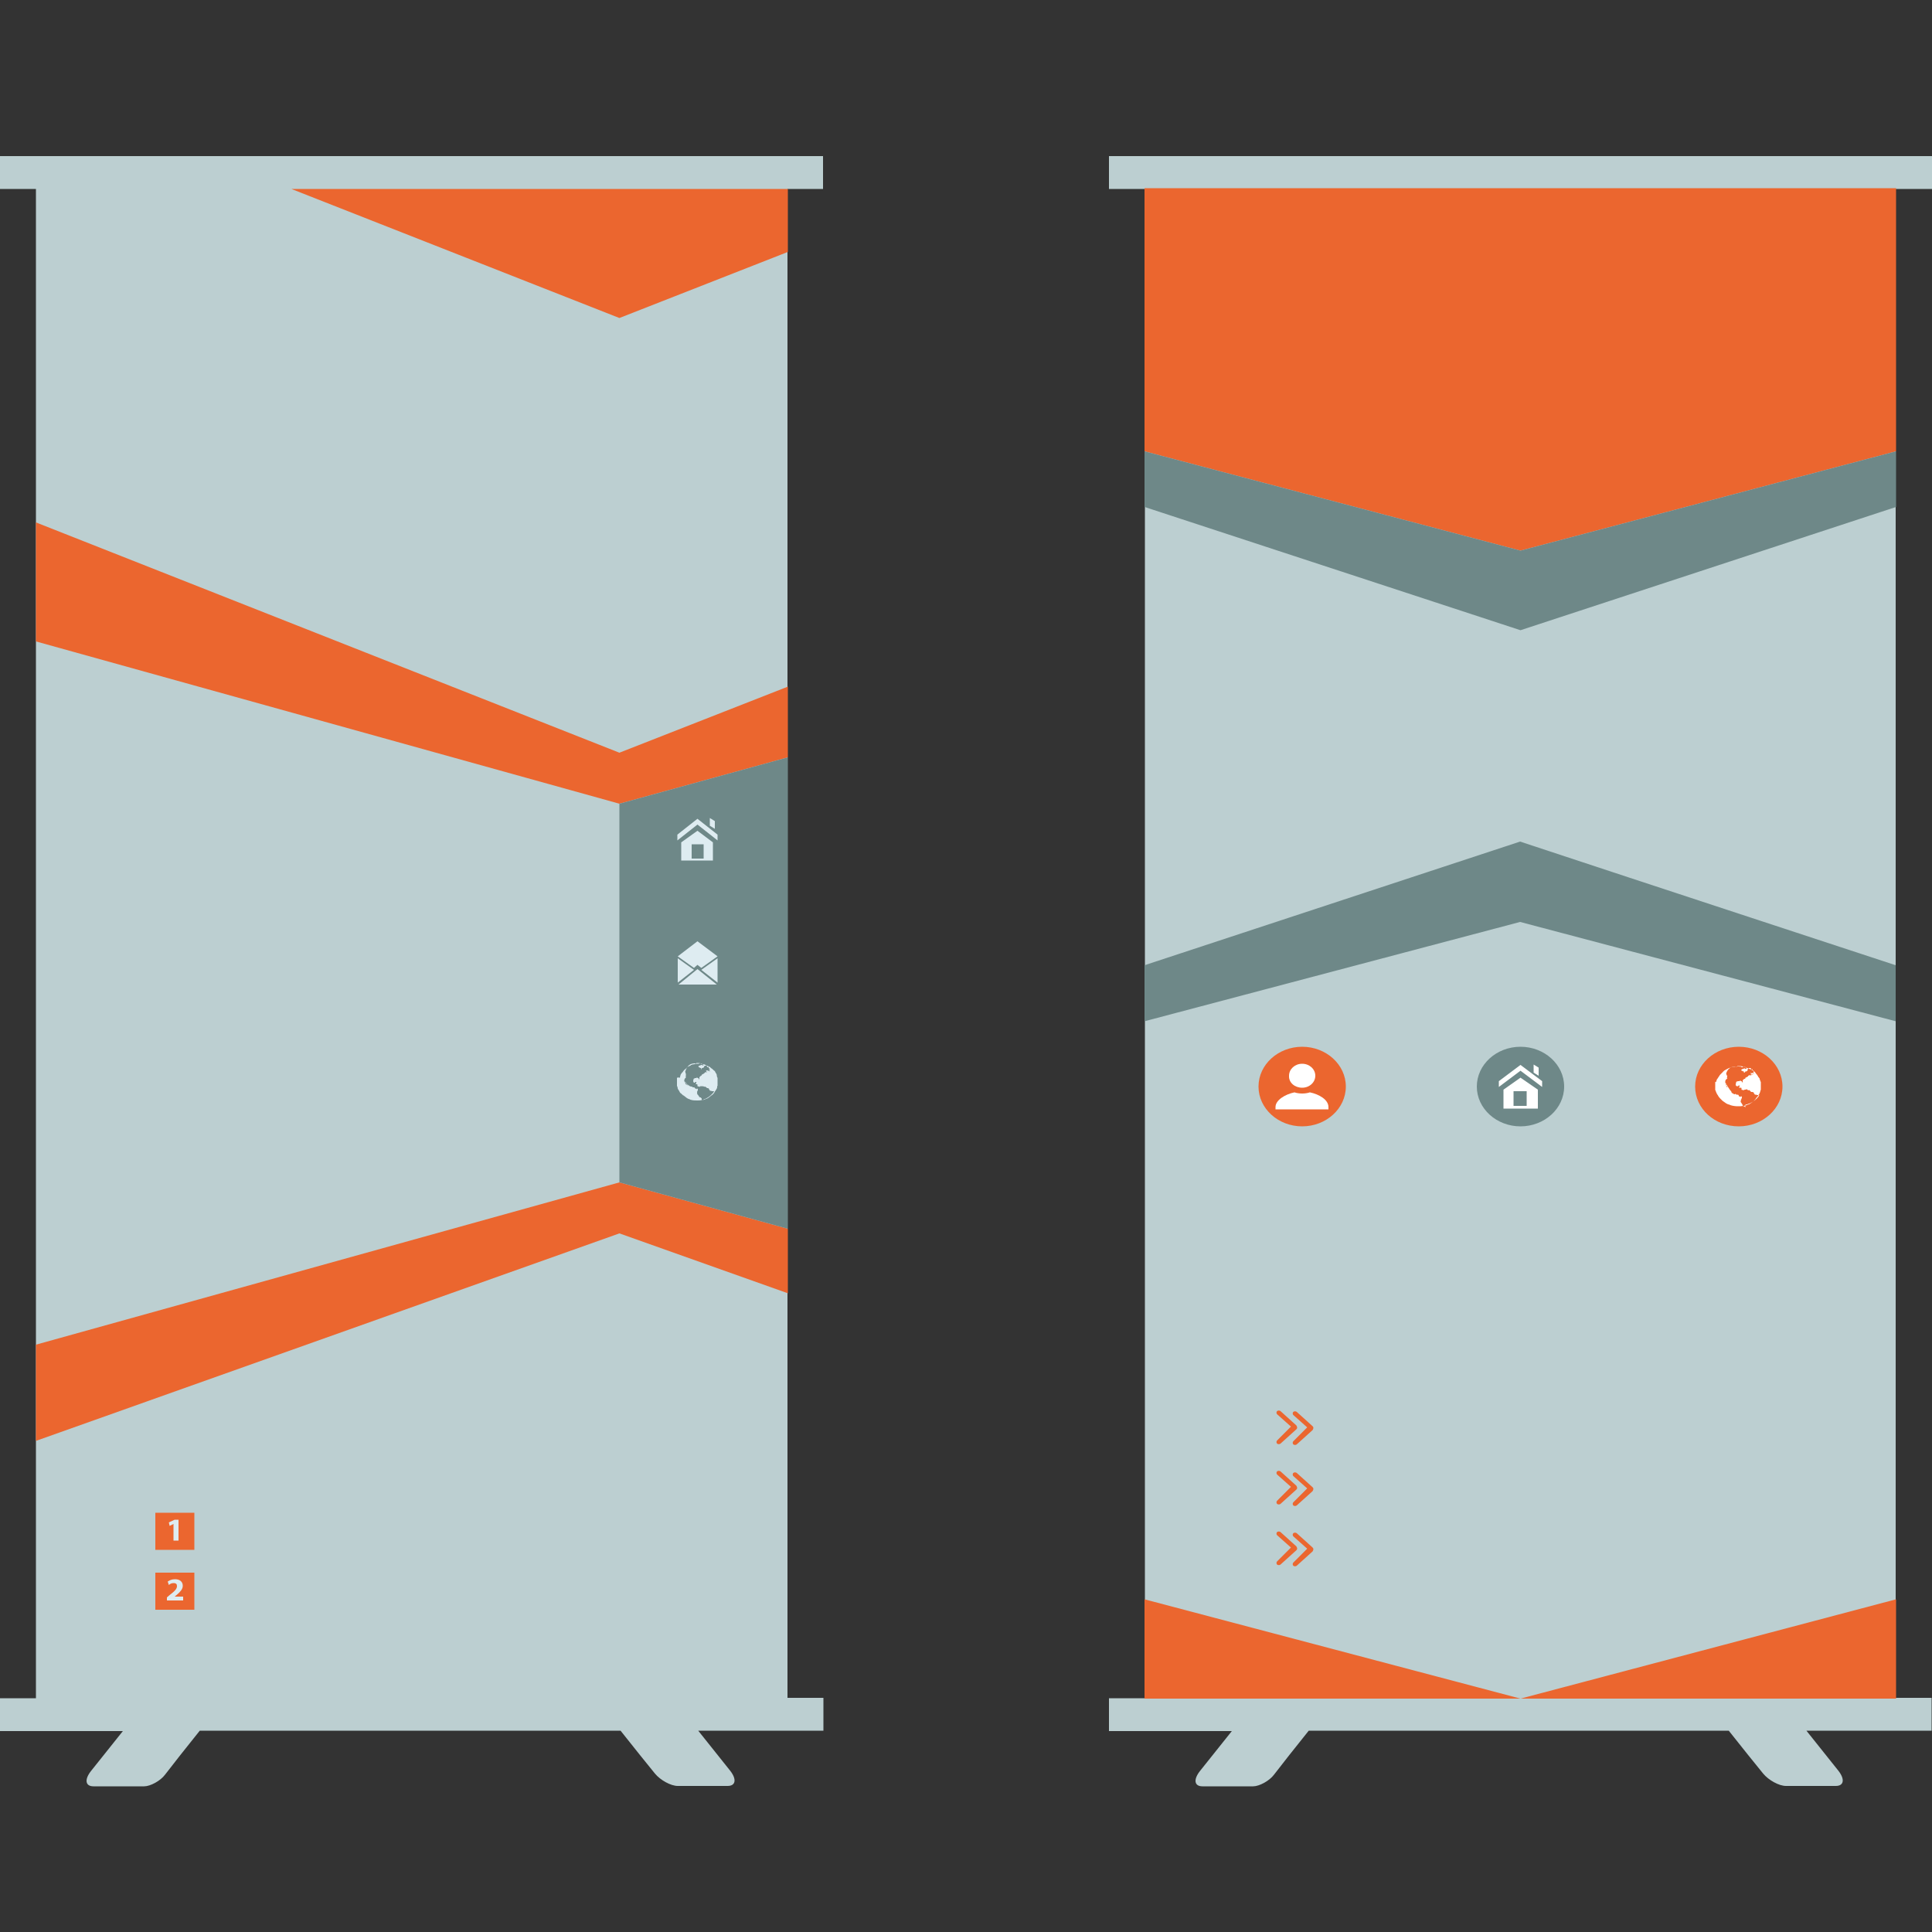 <?xml version="1.0" encoding="UTF-8"?>
<!-- Generator: Adobe Illustrator 23.0.6, SVG Export Plug-In . SVG Version: 6.00 Build 0)  -->
<svg preserveAspectRatio="xMidYMid slice" width="150px" height="150px" xmlns="http://www.w3.org/2000/svg" xmlns:xlink="http://www.w3.org/1999/xlink" id="Ebene_1" x="0px" y="0px" viewBox="0 0 500 500" style="enable-background:new 0 0 500 500;" xml:space="preserve">
<rect x="0" y="0" width="500" height="500" fill="#333333" stroke="none"/>
<style type="text/css">
	.st0{fill:#BCCFD1;}
	.st1{fill:#EB662F;}
	.st2{fill:#6E8888;}
	.st3{fill:#DEECF1;}
	.st4{fill:#FFFFFF;}
</style>
<g>
	<g id="XMLID_81_">
		<g id="Isolation_Mode_182_">
		</g>
		<g id="Layer_1_182_">
		</g>
		<g id="_x39__182_">
		</g>
	</g>
	<path class="st0" d="M213,48.9v-8.5H0v8.5h9.3v1.6v158.9v230.1H0v8.5h31.8l-8.3,10.4c-1.7,2.2-1.4,3.9,0.7,3.9h13.1   c1.6,0,4.2-1.4,5.4-3l3.9-5l0,0l5.1-6.4h108.9l5.1,6.4l0,0l3.8,4.7c1.4,1.7,4.1,3.2,5.9,3.2h12.9c2.1,0,2.4-1.7,0.7-3.9l-8.3-10.4   h32.4v-8.5h-9.3V48.9H213z"></path>
	<g id="XMLID_79_">
		<g id="Isolation_Mode_181_">
		</g>
		<g id="Layer_1_181_">
		</g>
		<g id="_x39__181_">
		</g>
	</g>
	<path class="st0" d="M500,48.9v-8.5H287v8.5h9.3v390.6H287v8.5h31.8l-8.3,10.4c-1.7,2.2-1.4,3.9,0.7,3.9h13.1c1.6,0,4.2-1.4,5.4-3   l3.9-5l0,0l5.1-6.4h108.7l5.1,6.4l0,0l3.8,4.7c1.4,1.7,4.1,3.2,5.9,3.2h12.9c2.1,0,2.4-1.7,0.7-3.9l-8.3-10.4h32.4v-8.5h-9.3V48.9   H500z"></path>
</g>
<g>
	<g>
		<g>
			<g>
				<polygon class="st1" points="203.9,65.2 203.9,48.9 75.4,48.9 160.3,82.3     "></polygon>
				<g>
					<polygon class="st1" points="160.3,194.8 9.3,135.2 9.3,166 160.3,208 203.9,196 203.9,177.7      "></polygon>
					<polygon class="st1" points="203.9,334.7 203.9,318 160.3,306 9.3,348 9.3,372.9 160.3,319.2      "></polygon>
					<polygon class="st2" points="203.9,196 160.3,208 160.3,306 203.9,318      "></polygon>
				</g>
			</g>
		</g>
		<g>
			<g>
				<g>
					<path class="st3" d="M175.2,279c0,0.1,0,0.1,0,0.2c0,0.1,0,0.1,0,0.2c0,0.2,0,0.3,0,0.6s0,0.3,0,0.6c0,0.1,0,0.1,0,0.2       c0,0.1,0,0.1,0,0.2s0,0.1,0.1,0.2c0,0.1,0.1,0.3,0.1,0.5s0.1,0.1,0.1,0.2c0,0.1,0.1,0.1,0.1,0.2c0,0,0,0.1,0.1,0.1       c0,0.1,0.1,0.1,0.1,0.2c0.1,0.2,0.2,0.5,0.5,0.6c0.1,0.1,0.1,0.2,0.2,0.2c0.1,0.1,0.1,0.1,0.2,0.2c0.1,0.1,0.1,0.1,0.2,0.1       c0.3,0.2,0.6,0.5,0.9,0.7c0.1,0,0.1,0.1,0.2,0.1c0.1,0.1,0.3,0.1,0.5,0.2c0.1,0,0.1,0.1,0.2,0.1c0.6,0.2,1.2,0.2,1.7,0.2       c0.5,0,0.8,0,1.3-0.1c0.2,0,0.3-0.1,0.6-0.1c0.1,0,0.1-0.1,0.2-0.1c0.1-0.1,0.3-0.1,0.5-0.2c0.1,0,0.1-0.1,0.2-0.1       c0.3-0.2,0.7-0.5,0.9-0.7c0.1,0,0.1-0.1,0.2-0.1c0.1-0.1,0.1-0.1,0.2-0.2s0.2-0.2,0.2-0.2c0.1-0.1,0.2-0.3,0.3-0.5       c0,0,0-0.1,0.1-0.1c0-0.1,0.1-0.1,0.1-0.2c0,0,0-0.1,0.1-0.1c0-0.1,0.1-0.1,0.1-0.2c0-0.1,0.1-0.1,0.1-0.2       c0.1-0.1,0.1-0.3,0.1-0.5c0-0.1,0-0.1,0.1-0.2c0-0.1,0-0.1,0-0.2c0-0.1,0-0.1,0-0.2c0-0.2,0-0.3,0-0.6s0-0.3,0-0.6       c0-0.1,0-0.2,0-0.2c0-0.1,0-0.1,0-0.2s0-0.1-0.1-0.2c0-0.1-0.1-0.3-0.1-0.5v-0.1c0-0.1-0.1-0.2-0.1-0.3c0,0,0-0.1-0.1-0.1       c0-0.1-0.1-0.1-0.1-0.2c-0.1-0.2-0.2-0.5-0.5-0.6c-0.1-0.1-0.1-0.2-0.2-0.2c-0.1-0.1-0.1-0.1-0.2-0.2c-0.1-0.1-0.1-0.1-0.2-0.1       c-0.1-0.1-0.2-0.2-0.3-0.3c-0.2-0.1-0.3-0.2-0.6-0.3c-0.1,0-0.1-0.1-0.2-0.1h-0.1c0,0-0.1,0-0.1-0.1l0,0c-0.1,0-0.1,0-0.2-0.1       l0,0c-0.1,0-0.1,0-0.2-0.1l0,0c-0.1,0-0.3-0.1-0.5-0.1H182h-0.1c-0.2,0-0.6-0.1-0.9-0.1h-0.1h-0.1c-0.6,0-1,0.1-1.6,0.2       c-0.1,0-0.1,0-0.2,0.1c0,0,0,0-0.1,0c0,0-0.1,0-0.1,0.1c-0.1,0-0.1,0.1-0.2,0.1c-0.1,0-0.1,0.1-0.2,0.1       c-0.3,0.1-0.6,0.3-0.8,0.6c0,0-0.1,0-0.1,0.1c-0.1,0-0.1,0.1-0.2,0.1c-0.1,0.1-0.1,0.1-0.2,0.2c-0.1,0.1-0.1,0.2-0.2,0.2       c-0.1,0.2-0.3,0.5-0.5,0.6c0,0.1-0.1,0.1-0.1,0.2c0,0,0,0.1-0.1,0.1c0,0.1-0.1,0.2-0.1,0.3v0.1c-0.1,0.1-0.1,0.3-0.1,0.5       C175.3,278.8,175.2,278.9,175.2,279L175.2,279z M179.6,275.2C179.7,275.2,179.7,275.2,179.6,275.2c0.1,0,0.1,0,0.2,0h0.1       c0.1,0,0.2,0.1,0.3,0.1c0,0,0,0,0-0.1v-0.1h0.1c0.3,0,0.7,0,1,0.1h-0.1c0,0,0,0-0.1,0s-0.2,0-0.2,0s0,0.1,0.1,0.1       c0.1,0,0.1,0,0.2,0c0.1,0,0.1,0,0.2,0c0,0,0-0.1,0.1-0.1l0,0h0.1c0,0-0.1,0-0.1,0.1h0.1l0,0c0.1,0,0.1,0,0.2,0.1       c0.1,0,0.2,0.1,0.3,0.1c0,0,0,0-0.1,0c0,0-0.1-0.1-0.1,0c0,0.1,0.1,0.1,0.1,0.1l0.1,0.1c0,0.1-0.1,0-0.2,0       c-0.1,0-0.2,0.1-0.2,0s0.1-0.1,0.1-0.1l0,0c0,0,0,0-0.1,0h-0.1h-0.1c-0.1,0-0.1,0.1-0.2,0.1h-0.1c-0.1,0-0.1,0.1-0.2,0.1       c-0.1,0-0.1,0.1-0.2,0.1l-0.1,0.1c0,0,0.1,0,0.1,0.1v0.1h0.1c0.1,0,0.1,0.1,0.2,0.1c0,0,0.1,0.1,0.2,0.1c0.1,0,0.1,0,0.2,0       c0,0.1-0.1,0.1-0.1,0.1c0,0.1,0,0.1,0,0.1s0,0.1,0.1,0.1c0.1,0,0.1,0,0.1-0.1c0-0.1,0-0.1,0.1-0.2c0.2,0,0.5-0.1,0.5-0.3v-0.1       l0.1-0.1c0,0,0,0,0.1,0c0,0,0-0.1,0.1-0.1l0,0c0,0,0,0,0.1,0h0.1h0.1l0.1,0.1c0,0,0.1,0,0.1,0.1c0,0.1,0,0.1,0,0.1l0,0l0.1,0.1       h0.1l0.1-0.1c0.1,0,0.1,0.1,0.1,0.1s0,0,0,0.1c0,0.1,0,0.1,0,0.1c0,0.1,0.1,0.1,0.2,0.1c0,0,0,0,0,0.1c0,0,0.1,0,0.1,0.1       c0,0.1-0.1,0.1-0.1,0.2c0,0-0.1,0-0.1,0.1c0,0.1,0.1,0,0.2,0.1v0.1v0.1c0,0-0.1,0-0.1-0.1h-0.1h-0.1c-0.1,0-0.1,0-0.2,0       c0.1-0.1,0.1-0.2,0.2-0.2c0,0,0.1,0,0.1-0.1h-0.1l-0.1,0.1c-0.1,0-0.2,0-0.3,0c0,0,0.1,0,0.1,0.1h-0.1v-0.1c0,0-0.1,0-0.2,0       s-0.1,0-0.1,0.1c0.1,0,0.2,0,0.2,0c0,0.1-0.1,0.1-0.1,0.2c0,0,0,0.1,0.1,0.1c0,0,0,0,0.1,0c0,0,0,0,0.1,0l0.1-0.1       c0.1,0.1-0.1,0.1-0.1,0.1c-0.1,0-0.2,0-0.2,0.1c0,0-0.2,0.1-0.2,0s0.1,0,0.1-0.1c-0.1,0-0.2,0-0.2,0.1c-0.1,0-0.3,0.1-0.3,0.2       v0.1h-0.1c-0.1,0-0.1,0.1-0.1,0.1h-0.1l-0.1,0.1h-0.1c0,0,0,0.1-0.1,0.1h-0.1c0,0.1,0,0.1,0,0.2c-0.1,0-0.1,0.1-0.2,0.1       c0,0-0.1,0-0.1,0.1l-0.1,0.1c-0.1,0.1-0.2,0.1-0.2,0.3v0.1c0,0,0,0,0,0.1s0,0.1,0,0.2c-0.1,0-0.2,0-0.2-0.1v-0.1l-0.1-0.1h-0.1       l-0.1-0.1c-0.1,0-0.1,0-0.2,0s-0.1,0.1-0.2,0.1h-0.1h-0.1c-0.1,0-0.1,0.1-0.2,0.1s-0.2,0.1-0.2,0.1v0.1c0,0,0,0,0,0.1       c-0.1,0.1-0.1,0.2-0.1,0.5c0,0,0.1,0.1,0.1,0.2l0.1,0.1h0.1h0.1c0.1,0,0.1-0.2,0.2-0.2c0,0,0.1,0,0.2,0v0.1c0,0,0,0,0,0.1v0.1       l-0.1,0.1c0,0,0,0,0,0.1c0,0-0.1,0.1,0,0.1c0.1,0,0.2,0,0.3,0l0.1,0.1v0.1c0,0.1,0,0.1,0,0.2c0,0.1,0.1,0.2,0.2,0.2       c0.1,0,0.2-0.1,0.3,0l0.1,0.1l0.1-0.1c0-0.1,0-0.1,0.1-0.1c0.1,0,0.1,0,0.2,0h0.1c0,0,0-0.1,0.1,0v0.1c0.1,0,0.1-0.1,0.2-0.1       h0.1l0.1,0.1h0.1c0.1,0,0.1,0.1,0.1,0.1l0.1-0.1c0.1,0,0.1,0,0.2,0.1c0,0,0,0,0.1,0v0.1l0,0h0.1l0.1,0.1c0,0.1,0.1,0.1,0.2,0.1       c0.1,0,0.1,0,0.1,0c0.1,0,0.2,0.1,0.2,0.1l0.1,0.1v0.1c0,0.1,0.1,0.1,0.1,0.2c0,0,0.1,0,0.1,0.1l0.1,0.1c0,0,0,0,0.1,0       c0.1,0,0.1,0,0.1,0h0.1c0,0,0,0.1,0.1,0.1h0.1c0.1,0,0.1,0,0.2,0h0.1c0.1,0,0.1,0,0.2,0.1c-0.7,1-1.9,1.9-3.2,2.2v-0.1       c0-0.1,0-0.2,0-0.2c0-0.1,0-0.2-0.1-0.2c0,0-0.1-0.1-0.2-0.2h-0.1c-0.1,0-0.2-0.1-0.3-0.2v-0.1l-0.1-0.1       c-0.1-0.1-0.1-0.2-0.2-0.3l-0.1-0.1c0,0-0.1,0-0.1-0.1v-0.1l0.1-0.1l-0.1-0.1c0-0.1,0-0.1,0-0.2v-0.1c0,0,0.1,0,0.1-0.1v-0.1       l0.1-0.1c0,0,0-0.2,0-0.3c0,0,0-0.1-0.1-0.1c0-0.1,0-0.1-0.1-0.1c0,0-0.1,0-0.1,0.1v0.1c-0.1,0-0.1-0.1-0.1-0.1h-0.1l-0.1-0.1       h-0.1v-0.1c-0.1,0-0.1-0.1-0.2-0.2c0,0-0.1,0-0.2,0c0,0,0,0-0.1,0h-0.1c-0.1-0.1-0.2-0.2-0.3-0.2c-0.1,0-0.1,0-0.2,0       c0,0-0.1,0-0.2-0.1c-0.1,0-0.1,0-0.2-0.1l-0.1-0.1h-0.1c0,0-0.1,0-0.1-0.1l-0.1-0.1V281c0-0.1-0.1-0.2-0.1-0.3       s-0.1-0.1-0.1-0.1s0,0,0-0.1l-0.1-0.1l-0.1-0.1c0-0.1,0-0.1,0-0.2s-0.2,0-0.1,0.1l0.1,0.1v0.1l0.1,0.1c0,0.1,0,0.1,0,0.2       c0,0,0.1,0.1,0,0.1c0,0-0.1,0-0.1-0.1c0,0-0.1,0-0.1-0.1v-0.1c0-0.1-0.2-0.1-0.2-0.1s0.1,0,0.1-0.1l-0.1-0.1v-0.1v-0.1       l-0.1-0.1h-0.1v-0.1c0-0.1,0-0.1,0-0.2c0-0.1,0-0.1,0-0.2l0.1-0.1v-0.1c0-0.1,0.1-0.1,0.2-0.2c0.1-0.1,0.1-0.1,0.1-0.2v-0.1       l-0.1-0.1c0,0,0.1,0,0.1-0.1V278v-0.1c0,0,0.1-0.1,0-0.1h-0.1v-0.1c0,0,0,0,0-0.1v-0.1c0,0,0-0.1-0.1-0.1       C177.9,275.6,178.7,275.3,179.6,275.2L179.6,275.2z"></path>
				</g>
			</g>
			<g>
				<g>
					<g>
						<g>
							<polygon class="st3" points="185.7,254.3 185.7,248 181.5,251        "></polygon>
							<polygon class="st3" points="175.4,254.3 175.4,248 179.6,251        "></polygon>
							<polygon class="st3" points="180.5,243.6 175.4,247.5 179.6,250.5 180.5,249.7 181.5,250.5 185.7,247.5        "></polygon>
							<polygon class="st3" points="180.5,250.8 175.6,254.8 185.5,254.8        "></polygon>
						</g>
					</g>
				</g>
			</g>
			<g>
				<g>
					<g>
						<g>
							<path class="st3" d="M180.5,215l-4.2,3v4.7h8.2V218L180.5,215z M182.1,222.2H179v-3.7h3.1V222.2z"></path>
						</g>
						<path class="st3" d="M180.5,211.9l-5.2,4.1v1.5l5.2-4.1l5.2,4.1v-1.5L180.5,211.9L180.5,211.9z"></path>
						<g>
							<polygon class="st3" points="183.7,211.7 183.7,213.7 185,214.5 185,212.5        "></polygon>
						</g>
					</g>
				</g>
			</g>
		</g>
		<g>
			<g>
				<rect x="40.2" y="391.5" class="st1" width="10.1" height="9.6"></rect>
				<g>
					<path class="st3" d="M44.9,394.4L44.9,394.4l-1,0.5l-0.2-0.9l1.5-0.7h1v5.4h-1.3V394.4z"></path>
				</g>
			</g>
		</g>
		<g>
			<g>
				<rect x="40.2" y="407" class="st1" width="10.1" height="9.6"></rect>
				<g>
					<path class="st3" d="M43.2,414.2v-0.8l0.7-0.6c1.3-1,1.9-1.6,1.9-2.3c0-0.5-0.2-0.8-0.9-0.8c-0.5,0-0.9,0.2-1.2,0.5l-0.3-0.9       c0.5-0.3,1-0.6,1.9-0.6c1.3,0,2,0.7,2,1.7c0,0.9-0.7,1.6-1.5,2.3l-0.6,0.5l0,0h2.2v1L43.2,414.2L43.2,414.2z"></path>
				</g>
			</g>
		</g>
	</g>
</g>
<g>
	<g>
		<g>
			<g>
				<g>
					<g>
						<polyline class="st1" points="296.2,48.7 296.2,116.8 393.5,142.5 490.7,116.8 490.7,48.7       "></polyline>
					</g>
					<g>
						<polygon class="st2" points="490.7,131.2 490.7,116.8 393.5,142.5 296.2,116.8 296.2,131.2 393.5,163.1       "></polygon>
					</g>
				</g>
				<g>
					<g>
						<polygon class="st1" points="490.7,439.6 490.7,413.9 393.5,439.6       "></polygon>
						<polygon class="st1" points="296.2,439.6 393.5,439.6 296.2,413.9       "></polygon>
					</g>
				</g>
			</g>
		</g>
		<g>
			<g>
				<path class="st2" d="M404.8,281.2c0,5.7-5.1,10.3-11.3,10.3s-11.3-4.6-11.3-10.3c0-5.7,5.1-10.3,11.3-10.3      S404.8,275.5,404.8,281.2z"></path>
				<g>
					<g>
						<path class="st4" d="M393.5,278.9l-4.4,3.1v4.9h8.9V282L393.5,278.9z M395.1,286.2h-3.4v-3.8h3.4V286.2z"></path>
					</g>
					<path class="st4" d="M393.5,275.6l-5.6,4.2v1.5l5.6-4.2l5.6,4.2v-1.5L393.5,275.6L393.5,275.6z"></path>
					<g>
						<polygon class="st4" points="396.9,275.5 396.9,277.6 398.2,278.4 398.2,276.3       "></polygon>
					</g>
				</g>
			</g>
			<g>
				<g>
					<path class="st1" d="M348.3,281.2c0,5.7-5.1,10.3-11.3,10.3s-11.3-4.6-11.3-10.3c0-5.7,5.1-10.3,11.3-10.3       S348.3,275.5,348.3,281.2z"></path>
					<g>
						<path class="st4" d="M337,281.5c1.9,0,3.4-1.4,3.4-3.1s-1.5-3.1-3.4-3.1c-1.9,0-3.4,1.4-3.4,3.1        C333.5,280.2,335.1,281.5,337,281.5L337,281.5z"></path>
						<path class="st4" d="M339,282.7c-0.6,0.2-1.3,0.3-2,0.3s-1.4-0.1-2-0.3c-2.4,0.5-4.9,2-4.9,3.8v0.6h13.7v-0.6        C343.8,284.6,341.4,283.2,339,282.7z"></path>
					</g>
				</g>
			</g>
			<g>
				<g>
					<path class="st1" d="M461.3,281.2c0,5.7-5.1,10.3-11.3,10.3c-6.3,0-11.3-4.6-11.3-10.3c0-5.7,5.1-10.3,11.3-10.3       C456.2,270.9,461.3,275.5,461.3,281.2z"></path>
					<path class="st4" d="M443.9,280c0,0.1,0,0.2,0,0.2c0,0.1,0,0.2,0,0.2c0,0.2,0,0.3,0,0.6s0,0.3,0,0.6c0,0.1,0,0.2,0,0.2       c0,0.1,0,0.2,0,0.2c0,0.1,0,0.2,0.1,0.2c0,0.2,0.1,0.3,0.2,0.6c0,0.1,0.1,0.1,0.1,0.2c0,0.1,0.1,0.1,0.1,0.2c0,0,0,0.1,0.1,0.1       c0,0.1,0.1,0.1,0.1,0.2c0.1,0.2,0.3,0.5,0.5,0.7c0.1,0.1,0.2,0.2,0.3,0.3c0.1,0.1,0.1,0.1,0.2,0.2c0.1,0.1,0.1,0.1,0.2,0.2       c0.3,0.2,0.7,0.5,1,0.7c0.1,0,0.2,0.1,0.2,0.1c0.2,0.1,0.3,0.1,0.6,0.2c0.1,0,0.2,0.1,0.2,0.1c0.6,0.2,1.3,0.3,2,0.3       c0.5,0,0.9,0,1.4-0.1c0.2,0,0.5-0.1,0.6-0.1s0.2-0.1,0.2-0.1c0.2-0.1,0.3-0.1,0.6-0.2c0.1,0,0.2-0.1,0.2-0.1       c0.3-0.2,0.8-0.5,1-0.7c0.1-0.1,0.1-0.1,0.2-0.2c0.1-0.1,0.1-0.1,0.2-0.2c0.1-0.1,0.2-0.2,0.2-0.3c0.1-0.1,0.2-0.3,0.5-0.6       l0.1-0.1c0-0.1,0.1-0.1,0.1-0.2c0,0,0-0.1,0.1-0.1c0-0.1,0.1-0.1,0.1-0.2s0.1-0.1,0.1-0.2c0.1-0.2,0.1-0.3,0.2-0.6       c0-0.1,0-0.2,0.1-0.2c0-0.1,0-0.2,0-0.2c0-0.1,0-0.2,0-0.2c0-0.2,0-0.3,0-0.6c0-0.2,0-0.3,0-0.6c0-0.1,0-0.2,0-0.2       c0-0.1,0-0.2,0-0.2c0-0.1,0-0.2-0.1-0.2c0-0.2-0.1-0.3-0.2-0.6v-0.1c0-0.1-0.1-0.2-0.2-0.3c0,0,0-0.1-0.1-0.1       c0-0.1-0.1-0.1-0.1-0.2c-0.1-0.2-0.3-0.5-0.5-0.7c-0.1-0.1-0.2-0.2-0.2-0.3c-0.1-0.1-0.1-0.1-0.2-0.2c-0.1-0.1-0.1-0.1-0.2-0.2       s-0.3-0.2-0.5-0.3c-0.2-0.1-0.5-0.2-0.7-0.3c-0.1,0-0.2-0.1-0.2-0.1h-0.1c0,0-0.1,0-0.1-0.1c0,0,0,0-0.1,0s-0.1,0-0.2-0.1l0,0       c-0.1,0-0.1,0-0.2-0.1l0,0c-0.2,0-0.3-0.1-0.6-0.1c0,0-0.1,0-0.2,0H451c-0.3,0-0.7-0.1-1-0.1h-0.1c-0.1,0-0.1,0-0.2,0       c-0.6,0-1.3,0.1-1.9,0.3c-0.1,0-0.2,0.1-0.2,0.1h-0.1c-0.1,0-0.1,0-0.2,0.1c-0.1,0-0.2,0.1-0.2,0.1c-0.1,0-0.2,0.1-0.2,0.1       c-0.3,0.2-0.7,0.3-0.9,0.6c0,0-0.1,0-0.1,0.1c-0.1,0.1-0.1,0.1-0.2,0.2s-0.1,0.1-0.2,0.2c-0.1,0.1-0.2,0.2-0.3,0.3       c-0.2,0.2-0.3,0.5-0.5,0.7c0,0.1-0.1,0.1-0.1,0.2c0,0,0,0.1-0.1,0.1c-0.1,0.1-0.1,0.2-0.2,0.3v0.1c-0.1,0.1-0.1,0.3-0.2,0.6       C444,279.9,444,280,443.9,280L443.9,280z M448.9,276L448.9,276c0.1,0,0.1,0,0.2,0c0.1,0,0.1,0,0.2,0s0.3,0.1,0.3,0.1s0,0,0-0.1       c0,0,0-0.1,0.1-0.1h0.1c0.3,0,0.8,0,1.2,0.1H451c0,0,0,0-0.1,0.1c-0.1,0-0.2,0-0.3,0c0,0,0,0.1,0.1,0.1c0.1,0,0.1,0,0.3,0       c0.1,0,0.1,0,0.2,0c0,0,0-0.1,0.1-0.1l0,0c0.1,0,0.1,0,0.2,0c0,0-0.1,0-0.1,0.1c0,0,0.1,0,0.2,0l0,0c0.1,0,0.2,0,0.2,0.1       c0.1,0,0.2,0.1,0.3,0.1c0,0,0,0-0.1,0c-0.1,0-0.1-0.1-0.1,0s0.1,0.1,0.1,0.1l0.1,0.1c0,0.1-0.1,0-0.2,0c-0.1,0-0.2,0.1-0.3,0       c0-0.1,0.1-0.1,0.1-0.1l0,0h-0.1h-0.1h-0.1c-0.1,0-0.1,0.1-0.2,0.1h-0.1c-0.1,0-0.2,0.1-0.2,0.1c-0.1,0-0.2,0.1-0.2,0.1       l-0.1,0.1c0,0,0.1,0,0.1,0.1v0.1h0.1c0.1,0,0.1,0.1,0.2,0.1c0,0,0.1,0.1,0.2,0.1c0.1,0,0.2,0,0.2,0c0,0.1-0.1,0.1-0.1,0.1       c0,0.1,0,0.1,0,0.1l0.1,0.1c0.1,0,0.1-0.1,0.2-0.1c0-0.1,0-0.1,0.1-0.2c0.3,0,0.6-0.1,0.6-0.5v-0.1l0.1-0.1c0,0,0,0,0.1-0.1       c0,0,0-0.1,0.1-0.1l0,0h0.1c0,0,0.1,0,0.2,0h0.1c0.1,0,0.1,0.1,0.1,0.1s0.1,0,0.1,0.1c0,0.1-0.1,0.1-0.1,0.1l0,0l0.1,0.1h0.1       l0.1-0.1c0.1,0,0.1,0.1,0.2,0.1c0,0,0,0,0,0.1c0,0.1,0,0.1,0,0.2s0.1,0.1,0.2,0.1c0,0,0,0,0,0.1c0,0,0.1,0,0.1,0.1       s-0.1,0.1-0.1,0.2c0,0-0.1,0-0.1,0.1s0.1,0,0.2,0.1v0.1v0.1c0,0-0.1,0-0.1-0.1H454h-0.1c-0.1,0-0.2,0-0.2,0       c0.1-0.1,0.2-0.2,0.2-0.2s0.1,0,0.1-0.1c-0.1,0-0.1,0-0.2,0c0,0-0.1,0.1-0.2,0.1c-0.1,0-0.2,0-0.3,0c0,0,0.1,0,0.1,0.1h-0.1       v-0.1c0,0-0.1,0-0.2,0c-0.1,0-0.1,0-0.1,0.1c0.1,0,0.2,0,0.2,0c0,0.1-0.1,0.1-0.1,0.2c0,0,0,0.1,0.1,0.1c0,0,0,0,0.1,0       c0,0,0,0,0.1,0c0.1,0,0.1-0.1,0.2-0.1c0.1,0.1-0.1,0.1-0.2,0.2c-0.1,0-0.2,0-0.3,0.1c0,0-0.2,0.1-0.2,0c0-0.1,0.1,0,0.1-0.1       c-0.1,0-0.2,0-0.3,0.1c-0.1,0-0.3,0.1-0.3,0.2v0.1h-0.1c-0.1,0-0.1,0.1-0.1,0.1h-0.1l-0.1,0.1h-0.1c0,0,0,0.1-0.1,0.1h-0.1       c0,0.1,0,0.2,0,0.2c-0.1,0.1-0.1,0.1-0.2,0.1c-0.1,0-0.1,0-0.2,0.1l-0.1,0.1c-0.1,0.1-0.2,0.1-0.2,0.3v0.1c0,0,0,0,0,0.1       c0,0.1,0.1,0.1,0,0.2c-0.1,0-0.2,0-0.2-0.1s0-0.1,0-0.1l-0.1-0.1h-0.1l-0.1-0.1c-0.1,0-0.1,0-0.2,0s-0.1,0.1-0.2,0.1h-0.1       c0,0-0.1,0-0.2,0c-0.1,0-0.2,0.1-0.3,0.1s-0.2,0.1-0.2,0.2v0.1c0,0,0,0,0,0.1c-0.1,0.1-0.1,0.2-0.1,0.5l0.1,0.2       c0,0,0.1,0.1,0.2,0.1h0.1c0,0,0.1,0,0.2,0c0.1,0,0.1-0.2,0.2-0.2s0.1,0,0.2,0v0.1v0.1v0.1l-0.1,0.1c0,0,0,0,0,0.1       c0,0-0.1,0.1,0,0.1c0.1,0,0.3,0,0.5,0l0.1,0.1v0.1c0,0.1,0,0.1,0,0.2c0,0.1,0.1,0.2,0.2,0.2c0.1,0,0.2-0.1,0.3,0l0.1,0.1       l0.1-0.1c0-0.1,0-0.1,0.1-0.1c0.1,0,0.1,0,0.2,0c0,0,0.1,0,0.1-0.1c0,0,0.1-0.1,0.1,0c0,0-0.1,0.1,0,0.1s0.1-0.1,0.2-0.1       c0,0,0.1,0,0.1,0.1l0.1,0.1h0.1c0.1,0,0.1,0.1,0.1,0.1c0.1,0,0.1-0.1,0.1-0.1c0.1,0,0.1,0,0.2,0.1c0,0,0.1-0.1,0.1,0v0.1       c0,0,0,0,0,0.1h0.1l0.1,0.1c0.1,0.1,0.1,0.1,0.2,0.1s0.1,0,0.2,0c0.1,0,0.2,0.1,0.3,0.1l0.1,0.1v0.1c0,0.1,0.1,0.1,0.1,0.2       c0,0,0.1,0,0.1,0.1l0.1,0.1c0,0,0,0,0.1,0s0.1,0,0.2,0h0.1c0,0,0,0.1,0.1,0.1h0.1c0.1,0,0.1,0,0.2,0h0.1c0.1,0,0.1,0,0.2,0.1       c-0.8,1.2-2.1,2.1-3.6,2.4V287c0-0.1,0-0.2,0-0.3s0-0.2-0.1-0.2c0-0.1-0.2-0.1-0.2-0.2h-0.1c-0.1,0-0.3-0.1-0.3-0.2v-0.1       c0-0.1-0.1-0.1-0.1-0.2c-0.1-0.1-0.1-0.2-0.2-0.3c0-0.1-0.1-0.1-0.1-0.2c0,0-0.1,0-0.1-0.1s-0.1-0.1,0-0.2       c0-0.1,0.1-0.1,0.1-0.1l-0.1-0.1c0-0.1,0-0.1,0.1-0.2v-0.1c0,0,0.1,0,0.1-0.1v-0.1c0-0.1,0.1-0.1,0.1-0.1s0-0.2,0-0.3       c0,0,0-0.1-0.1-0.1c0-0.1,0-0.1-0.1-0.1c0,0-0.1,0-0.1,0.1v0.1c-0.1,0-0.1-0.1-0.2-0.1h-0.1c-0.1,0-0.1-0.1-0.1-0.1       s-0.1,0-0.1-0.1v-0.1c-0.1,0-0.1-0.2-0.2-0.2c0,0-0.1,0-0.2,0h-0.1h-0.1c-0.1-0.1-0.2-0.2-0.3-0.2s-0.1,0.1-0.2,0.1       s-0.1,0-0.2-0.1c-0.1,0-0.2,0-0.2-0.1l-0.1-0.1h-0.1c0,0-0.1,0-0.1-0.1l-0.1-0.1v-0.1c0-0.1-0.1-0.2-0.2-0.3       c0-0.1-0.1-0.1-0.2-0.2c0,0,0,0,0-0.1l-0.1-0.1L447,281c0-0.1,0-0.1,0-0.2s-0.2-0.1-0.2,0.1l0.1,0.1v0.1l0.1,0.1       c0,0.1,0,0.1,0,0.2l0.1,0.1c-0.1,0-0.1,0-0.1-0.1c0,0-0.1,0-0.1-0.1v-0.1c0-0.1-0.2-0.1-0.2-0.2l0.1-0.1c0-0.1-0.1-0.1-0.1-0.1       s0-0.1,0-0.2c0-0.1,0-0.1,0-0.2l-0.1-0.1c-0.1,0-0.1,0-0.1-0.1v-0.1c0-0.1,0-0.1,0-0.2c0-0.1,0-0.1,0-0.2l0.1-0.1v-0.1       c0-0.1,0.1-0.1,0.2-0.2c0.1-0.1,0.1-0.1,0.2-0.2c0,0,0.1-0.1,0-0.1c0,0-0.1-0.1-0.1-0.2c0,0,0.1,0,0.1-0.1v-0.1       c0-0.1,0-0.1,0-0.2c0,0,0.1-0.1,0-0.1c0,0-0.1,0-0.2,0v-0.1c0,0,0,0,0-0.1c0,0,0.1-0.1,0-0.1c0,0,0-0.1-0.1-0.1       C447.1,276.5,448,276.1,448.9,276L448.9,276z"></path>
				</g>
			</g>
		</g>
		<g>
			<g>
				<g>
					<path class="st1" d="M338.3,369.4l-3.6-3.2c-0.2-0.2-0.2-0.6,0-0.8c0.2-0.2,0.7-0.2,0.9,0l4.1,3.7c0.1,0.1,0.2,0.2,0.2,0.5       c0,0.1-0.1,0.3-0.2,0.5l-4.1,3.7c-0.2,0.2-0.7,0.2-0.9,0c-0.2-0.2-0.2-0.6,0-0.8L338.3,369.4z M330.5,372.8       c-0.2,0.2-0.2,0.6,0,0.8c0.2,0.2,0.7,0.2,0.9,0l4.1-3.7c0.1-0.1,0.2-0.2,0.2-0.5c0-0.1-0.1-0.3-0.2-0.5l-4.1-3.7       c-0.2-0.2-0.7-0.2-0.9,0c-0.2,0.2-0.2,0.6,0,0.8l3.6,3.2L330.5,372.8z"></path>
				</g>
			</g>
			<g>
				<g>
					<path class="st1" d="M338.3,385.2l-3.6-3.2c-0.2-0.2-0.2-0.6,0-0.8c0.2-0.2,0.7-0.2,0.9,0l4.1,3.7c0.1,0.1,0.2,0.2,0.2,0.5       c0,0.1-0.1,0.3-0.2,0.5l-4.1,3.7c-0.2,0.2-0.7,0.2-0.9,0c-0.2-0.2-0.2-0.6,0-0.8L338.3,385.2z M330.5,388.4       c-0.2,0.2-0.2,0.6,0,0.8c0.2,0.2,0.7,0.2,0.9,0l4.1-3.7c0.1-0.1,0.2-0.2,0.2-0.5c0-0.1-0.1-0.3-0.2-0.5l-4.1-3.7       c-0.2-0.2-0.7-0.2-0.9,0c-0.2,0.2-0.2,0.6,0,0.8l3.6,3.2L330.5,388.4z"></path>
				</g>
			</g>
			<g>
				<g>
					<path class="st1" d="M338.3,400.8l-3.6-3.2c-0.2-0.2-0.2-0.6,0-0.8c0.2-0.2,0.7-0.2,0.9,0l4.1,3.7c0.1,0.1,0.2,0.2,0.2,0.5       c0,0.1-0.1,0.3-0.2,0.5l-4.1,3.7c-0.2,0.2-0.7,0.2-0.9,0c-0.2-0.2-0.2-0.6,0-0.8L338.3,400.8z M330.5,404.1       c-0.2,0.2-0.2,0.6,0,0.8c0.2,0.2,0.7,0.2,0.9,0l4.1-3.7c0.1-0.1,0.2-0.2,0.2-0.5c0-0.1-0.1-0.3-0.2-0.5l-4.1-3.7       c-0.2-0.2-0.7-0.2-0.9,0c-0.2,0.2-0.2,0.6,0,0.8l3.6,3.2L330.5,404.1z"></path>
				</g>
			</g>
		</g>
	</g>
	<g>
		<path class="st2" d="M296.2,249.8c0,3.6,0,14.5,0,14.5l97.2-25.7l97.2,25.7v-14.5c0,0-66.7-21.9-97.2-32L296.2,249.8z"></path>
	</g>
</g>
</svg>
